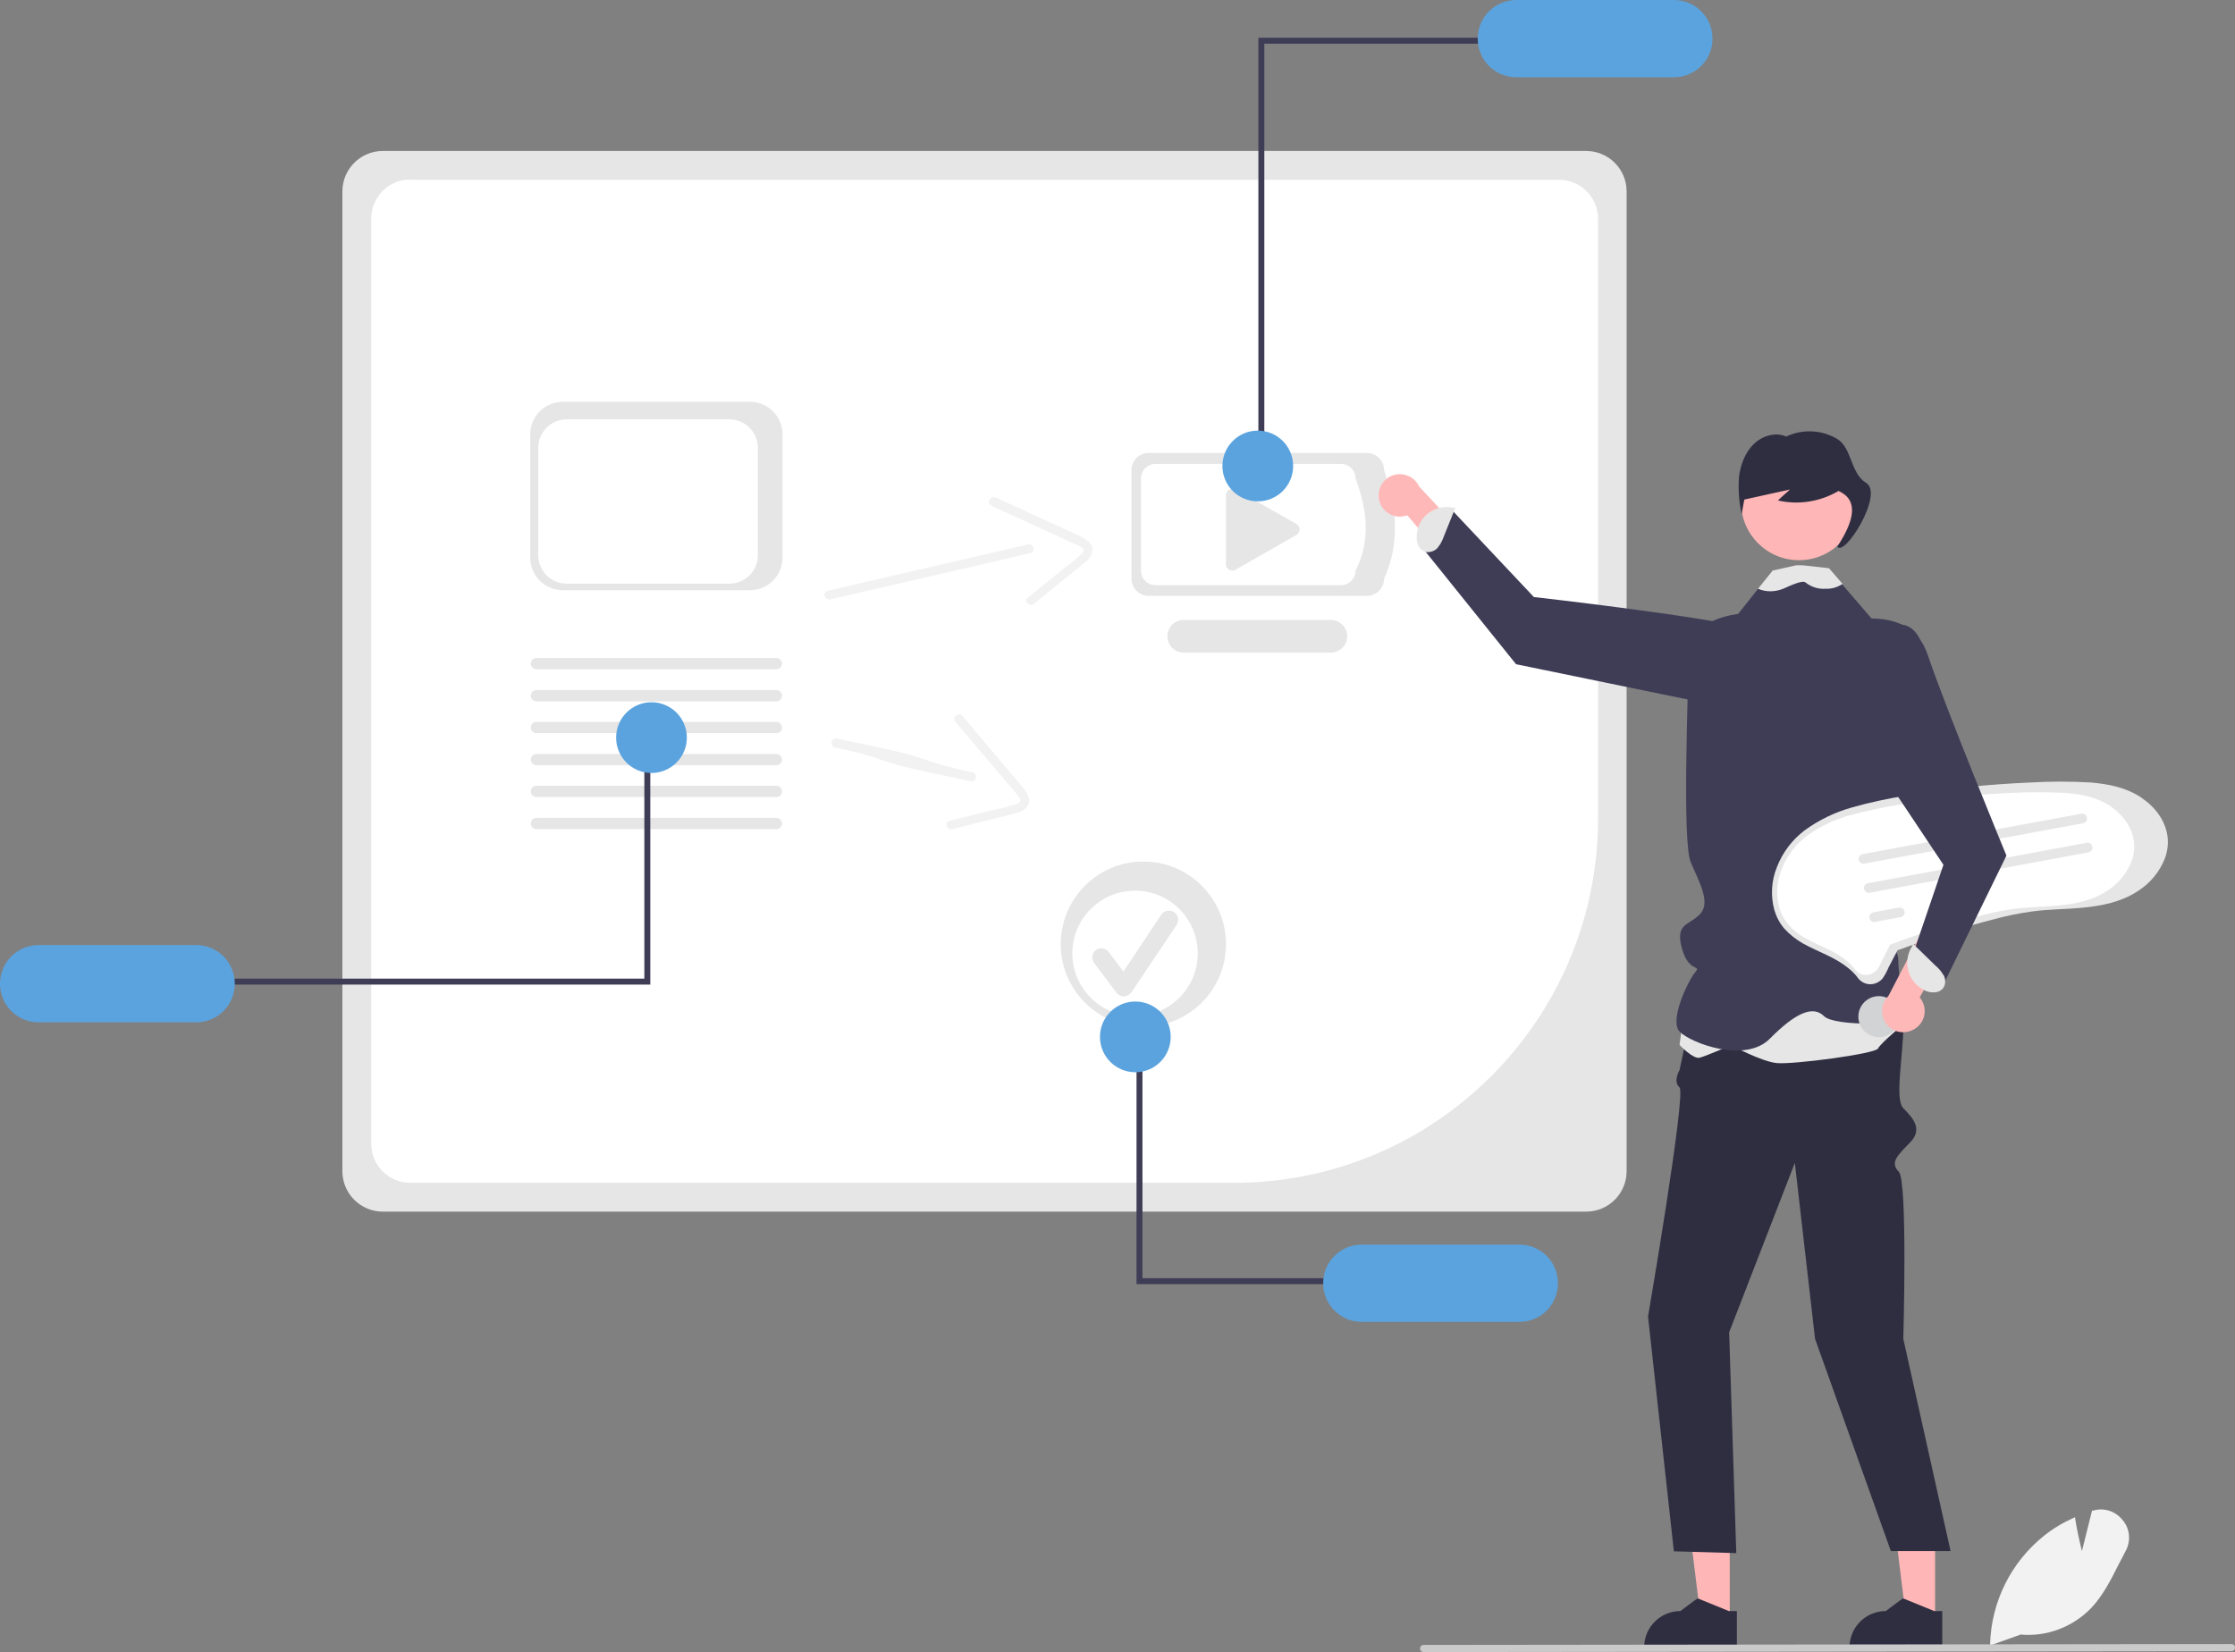 <svg xmlns="http://www.w3.org/2000/svg" id="Layer_1" viewBox="0 0 752 555.9"><rect x="0" y="0" width="752" height="555.9" fill="#808080" stroke="none"/><defs><style>      .st0 {        fill: #cacaca;      }      .st1 {        fill: #2f2e41;      }      .st2 {        fill: #fff;      }      .st3 {        fill: #ffb6b6;      }      .st4 {        fill: #3f3d56;      }      .st5 {        fill: #f2f2f2;      }      .st6 {        fill: #ffb8b8;      }      .st7 {        fill: #5ba3de;      }      .st8 {        fill: #d1d3d4;      }      .st9 {        fill: #e6e6e6;      }    </style></defs><path class="st9" d="M533.7,407.7H128.8c-7.5,0-13.6-6.1-13.6-13.6V64.4c0-7.5,6.1-13.6,13.6-13.6h404.9c7.5,0,13.6,6.1,13.6,13.6v329.7c0,7.5-6.1,13.6-13.6,13.6Z"></path><path class="st2" d="M138,60.4c-7.2,0-13.1,5.9-13.1,13.1v311.4c0,7.2,5.9,13.1,13.1,13.1h277.2c67.6,0,122.4-54.9,122.5-122.5V73.6c0-7.2-5.9-13.1-13.1-13.1H138Z"></path><path class="st9" d="M459.9,200.5h-73.4c-3.2,0-5.8-2.6-5.8-5.8v-36.5c0-3.2,2.6-5.8,5.8-5.8h73.4c3.2,0,5.8,2.6,5.8,5.8,4.5,12.9,5.2,25.2,0,36.5,0,3.2-2.6,5.8-5.8,5.8Z"></path><path class="st2" d="M451.2,196.9h-62.4c-2.7,0-4.9-2.2-4.9-4.9v-31c0-2.7,2.2-4.9,4.9-4.9h62.4c2.7,0,4.9,2.2,4.9,4.9,4.2,11.1,4.9,21.5,0,31,0,2.7-2.2,4.9-4.9,4.9Z"></path><path class="st9" d="M447.8,219.6h-49.5c-3,0-5.5-2.4-5.5-5.5s2.4-5.5,5.5-5.5h49.5c3,0,5.5,2.5,5.5,5.5,0,3-2.5,5.5-5.5,5.5Z"></path><path class="st9" d="M414.6,164.5c-1.2,0-2.1,1-2.1,2.1v23.3c0,1.2,1,2.1,2.1,2.1.4,0,.7,0,1.1-.3l20.5-11.7c1-.6,1.4-1.9.8-2.9-.2-.3-.5-.6-.8-.8l-20.5-11.6c-.3-.2-.7-.3-1.1-.3Z"></path><path class="st5" d="M714.1,511.4c-2.3-2.9-6.2-4.2-9.8-3.1h-.4c0,.1-3.4,13.6-3.4,13.6-.5-2-1.6-6.5-2.3-11v-.4c0,0-.4.2-.4.2-3.6,1.6-7,3.6-10.1,6.1-11.1,8.9-17.7,22.2-18.1,36.4v.3s0,.2,0,.2l.5-.2,9.8-3.5c8.8.8,17.4-2.5,23.6-8.8,4-4.2,6.7-9.5,9.3-14.7.8-1.5,1.6-3.1,2.4-4.6,1.8-3.3,1.5-7.5-1-10.4Z"></path><path class="st6" d="M464,168.1c.7,3.8,4.5,6.4,8.3,5.6.4,0,.8-.2,1.2-.3l29.3,34.1,3.7-12.6-29-31.2c-1.7-3.6-5.9-5.1-9.5-3.5-3,1.4-4.6,4.6-4,7.9Z"></path><polygon class="st3" points="582 545.2 572.3 545.2 567.7 507.9 582 507.9 582 545.2"></polygon><path class="st1" d="M581.7,542.1l-10.3-4.2h-.3c0-.1-5.7,4.2-5.7,4.2-6.7,0-12.2,5.4-12.2,12.2v.4h31.2v-12.6h-2.7Z"></path><polygon class="st3" points="651.1 545.2 641.4 545.2 636.8 507.9 651.1 507.9 651.1 545.2"></polygon><path class="st1" d="M650.8,542.1l-10.3-4.2h-.3c0-.1-5.7,4.2-5.7,4.2-6.7,0-12.2,5.4-12.2,12.2v.4h31.2v-12.6h-2.7Z"></path><path class="st1" d="M628.2,322.1s12.2,12.6,12.2,23-3,24.7,0,27.8,6.8,6.9,2.3,11.5-6.8,6.8-3.8,9.9,1.5,56.2,1.5,56.2l15.9,71.4h-20.1l-25.5-71.4-6.8-59.2-22.1,57,2.4,74.3-21-.6-8.7-79s12.9-75.1,10.6-77.1,0-5.8,0-5.8l6.1-28.8,57-9.1Z"></path><path class="st4" d="M604.4,232.5s4.1-16.3-14.9-20.9-73.4-10.7-73.4-10.7l-27.5-29.2-9.3,13.5,30.8,38.3,73,15,21.3-6Z"></path><path class="st9" d="M483.8,184.2c.9-1.1,1.5-2.3,2-3.7l3.9-9.7h-1c-5.6-1.1-10.9,2.6-11.9,8.1,0,.4-.1.8-.1,1.2-.1,1.2,0,2.5.6,3.6.6,1.1,1.6,1.9,2.9,2.1,1.4,0,2.8-.5,3.7-1.7Z"></path><path class="st9" d="M567.4,335.1l-2.3,16.5s4.6,4.9,6.8,4.3,10.6-4.2,10.6-4.2c0,0,9.9,5.4,15.2,6s33.4-3.1,34.2-4.9,9.6-9,9.6-9l-3.5-21-70.6,12.2Z"></path><path class="st4" d="M641.4,277.3s-1.9,15.9-.4,17.4c1.5,1.5-1.5,10.7-4.6,16.8s2.3,6.8,2.3,11.4,2.3,21.3,2.3,21.3c0,0-23.5,1.5-27.3-2.3s-9.9-.8-18.2,7.6-26.5,1.5-30.3-2.3,3-17.5,5.2-20.1-2.2.4-4.5-8,2.2-7.6,6-11.4,0-10.6-3-17.5-.8-57.7-.8-69.9,16.7-13.7,16.7-13.7l6.6-8.3,4.9-6.1,9.5-.4h.3s9.2-.4,9.2-.4l4.5,5.2,9.9,11.5,11.4,2.3c9.1,3,6.8,22,6.8,22l-6.4,44.8Z"></path><circle class="st3" cx="605.3" cy="169" r="19.5"></circle><path class="st1" d="M627.9,162.5c-5.4-3.3-4.7-11.9-9.9-14.9-5.2-3-11.6-3.3-17-.7-3.6-1.6-8-.3-10.9,2.5s-4.5,7-5,11.1c-.3,4.2,0,8.4.9,12.5.3-1.6.6-3.3.9-4.9l15.4-3.4c-1.4,1.2-2.7,2.4-4.1,3.7,7,1.6,14.3.4,20.4-3.2,6.7,3,5.5,9.7-.4,18.7,2.3,3.8,15.8-17.7,9.7-21.4Z"></path><path class="st9" d="M619.7,196.7s0,0-.1,0c-1.6,1-3.5,1.5-5.3,1.4-2.5.2-4.9-.6-6.8-2.1-1-.9-5,1-7.5,2.1-2.7,1.1-5.8,1.2-8.5,0l4.9-6.1,8-1.8h2l9,1,4.5,5.2Z"></path><path class="st0" d="M750.8,555.6l-271.8.3c-.7,0-1.2-.5-1.2-1.2,0-.7.5-1.2,1.2-1.2h0l271.8-.3c.7,0,1.2.5,1.2,1.2,0,.7-.5,1.2-1.2,1.2Z"></path><polygon class="st4" points="425.4 155.7 423.4 155.7 423.4 12.7 502 12.7 502 14.7 425.4 14.7 425.4 155.7"></polygon><path class="st7" d="M563.2,0h-53c-7.2,0-13,5.8-13,13s5.8,13,13,13h53c7.2,0,13-5.8,13-13S570.4,0,563.2,0Z"></path><circle class="st7" cx="423.2" cy="156.8" r="11.9"></circle><path class="st5" d="M279.3,201.7l52.4-12.1,15-3.5c1.9-.4,1.1-3.3-.8-2.9l-52.4,12.1-15,3.5c-1.9.4-1.1,3.3.8,2.9h0Z"></path><path class="st5" d="M333.4,170.1l28.1,12.9c1,.3,1.9.8,2.7,1.4.8.8.2,1.5-.4,2.1-1.9,1.8-3.9,3.4-6,4.9l-12,9.7c-1.5,1.2.6,3.3,2.1,2.1l10.4-8.5,5.2-4.2c1.5-1.2,3.3-2.4,3.9-4.3,1.2-4-3.7-5.6-6.4-6.9l-12.2-5.6-13.8-6.3c-1.7-.8-3.3,1.8-1.5,2.6h0Z"></path><path class="st9" d="M720.5,268.4c-5-3.4-11.1-4.6-17-5.1-6.7-.4-13.5-.4-20.3,0-7,.3-14,.8-21,1.5-7,.7-13.9,1.7-20.8,2.9-6.2,1-12.3,2.3-18.3,4-5.7,1.6-11.1,4.2-15.9,7.7-4.2,3.2-7.4,7.4-9.3,12.3-1.9,4.6-2.2,9.7-.9,14.5.7,2.3,1.8,4.5,3.4,6.3,1.8,2,4,3.7,6.3,5,5,2.8,10.6,4.5,15.1,8.2,1.2.9,2.3,2,3.2,3.2.6.9,1.5,1.6,2.6,2,2,.7,4.2.1,5.7-1.5.9-1.2,1.6-2.6,2.2-4l2.4-4.6c.2-.4.4-.8.6-1.1.2-.2-.1,0,0,0,0,0,.1,0,.1,0,.2,0,.4-.2.6-.2,2.2-.8,4.4-1.6,6.6-2.4,8.1-2.9,16.4-5.6,24.8-7.7,4.3-1.2,8.7-2.1,13.1-2.7,5.7-.8,11.5-.7,17.3-1.3,6.2-.6,12.6-1.9,17.9-5.3,4.4-2.7,7.8-6.7,9.6-11.5.8-2.3,1.1-4.7.8-7.1-.7-5.4-4.2-10-8.7-13Z"></path><path class="st2" d="M710.3,271.4c-4.5-3.1-10-4.2-15.4-4.6-6.1-.3-12.2-.3-18.3,0-6.3.3-12.7.7-19,1.4-6.3.7-12.6,1.5-18.8,2.6-5.6.9-11.1,2.1-16.6,3.6-5.2,1.4-10,3.8-14.3,6.9-3.8,2.9-6.7,6.7-8.4,11.1-1.7,4.2-2,8.7-.8,13.1.6,2.1,1.7,4.1,3.1,5.7,1.6,1.8,3.6,3.4,5.7,4.5,4.5,2.6,9.6,4.1,13.6,7.4,1.1.9,2,1.8,2.9,2.9.6.8,1.4,1.5,2.3,1.8,1.8.6,3.8.1,5.1-1.3.8-1.1,1.5-2.3,2-3.6l2.1-4.1c.1-.4.3-.7.5-1,.2-.2-.1,0,0,0,0,0,0,0,.1,0,.2,0,.4-.2.6-.2,2-.8,4-1.5,6-2.2,7.4-2.6,14.8-5,22.4-7,3.9-1,7.8-1.9,11.8-2.5,5.2-.7,10.4-.7,15.6-1.2,5.6-.5,11.4-1.7,16.1-4.7,4-2.4,7-6.1,8.7-10.4.7-2.1,1-4.3.7-6.4-.6-4.9-3.8-9.1-7.8-11.8Z"></path><path class="st9" d="M700.9,277l-73.6,13.6c-.9.2-1.7-.4-1.9-1.3-.2-.9.4-1.7,1.3-1.9,0,0,0,0,0,0h0s73.6-13.6,73.6-13.6c.9-.2,1.7.4,1.9,1.3.2.9-.4,1.7-1.3,1.9h0Z"></path><path class="st9" d="M702.7,286.8l-73.6,13.6c-.9.2-1.7-.4-1.9-1.3s.4-1.7,1.3-1.9c0,0,0,0,0,0h0s73.6-13.6,73.6-13.6c.9-.2,1.7.4,1.9,1.3.2.9-.4,1.7-1.3,1.9h0Z"></path><path class="st9" d="M639.5,308.6l-8.6,1.6c-.9.2-1.7-.4-1.9-1.3-.2-.9.4-1.7,1.3-1.9l8.6-1.6c.9-.2,1.7.4,1.9,1.3.2.9-.4,1.7-1.3,1.9Z"></path><circle class="st8" cx="632" cy="342.7" r="6.9" transform="translate(-51.7 120.3) rotate(-10.5)"></circle><path class="st9" d="M252.3,198.6h-62.9c-6.1,0-11-4.9-11-11v-41.4c0-6.1,4.9-11,11-11h62.9c6.1,0,11,4.9,11,11v41.4c0,6.1-4.9,11-11,11Z"></path><path class="st2" d="M245.4,196.4h-54.7c-5.3,0-9.6-4.3-9.6-9.6v-36.1c0-5.3,4.3-9.6,9.6-9.6h54.7c5.3,0,9.6,4.3,9.6,9.6v36.1c0,5.3-4.3,9.6-9.6,9.6Z"></path><path class="st9" d="M261.2,236h-80.7c-1,0-1.9-.8-1.9-1.9,0-1,.8-1.9,1.9-1.9h80.7c1,0,1.9.8,1.9,1.9,0,1-.8,1.9-1.9,1.9Z"></path><path class="st9" d="M261.2,225.2h-80.7c-1,0-1.9-.8-1.9-1.9,0-1,.8-1.9,1.9-1.9h80.7c1,0,1.9.8,1.9,1.9,0,1-.8,1.9-1.9,1.9Z"></path><path class="st9" d="M261.2,246.7h-80.7c-1,0-1.9-.8-1.9-1.9s.8-1.9,1.9-1.9h80.7c1,0,1.9.8,1.9,1.9s-.8,1.9-1.9,1.9Z"></path><path class="st9" d="M261.2,257.5h-80.7c-1,0-1.9-.8-1.9-1.9s.8-1.9,1.9-1.9h80.7c1,0,1.9.8,1.9,1.9s-.8,1.9-1.9,1.9Z"></path><path class="st9" d="M261.2,268.2h-80.7c-1,0-1.9-.8-1.9-1.9s.8-1.9,1.9-1.9h80.7c1,0,1.9.8,1.9,1.9s-.8,1.9-1.9,1.9Z"></path><path class="st9" d="M261.2,279h-80.7c-1,0-1.9-.8-1.9-1.9,0-1,.8-1.9,1.9-1.9h80.7c1,0,1.9.8,1.9,1.9,0,1-.8,1.9-1.9,1.9Z"></path><polygon class="st4" points="216.8 254.3 218.8 254.3 218.8 331.3 74.2 331.3 74.2 329.3 216.8 329.3 216.8 254.3"></polygon><path class="st7" d="M13,344h53c7.2,0,13-5.8,13-13s-5.8-13-13-13H13C5.8,318,0,323.8,0,331s5.8,13,13,13h0Z"></path><circle class="st7" cx="219.2" cy="248.2" r="11.9"></circle><path class="st5" d="M281,251.5c17.5,3.7,13.1,4.5,30.6,8.2l15.1,3.2c1.9.4,2.4-2.6.5-3-17.5-3.7-13.1-4.5-30.6-8.2l-15.1-3.2c-1.9-.4-2.4,2.6-.5,3h0Z"></path><path class="st5" d="M321.4,242.8l20,23.6c.7.7,1.3,1.5,1.8,2.4.4,1-.4,1.4-1.3,1.8-2.5.8-5,1.4-7.5,1.9l-14.9,3.7c-1.9.5-.9,3.3,1,2.8l13-3.3,6.5-1.6c1.8-.5,4-.8,5.3-2.3,2.8-3.1-1-6.6-2.9-8.9l-8.7-10.3-9.8-11.6c-1.2-1.5-3.7.2-2.5,1.7h0Z"></path><circle class="st9" cx="384.7" cy="317.7" r="27.8"></circle><circle class="st2" cx="381.9" cy="320.8" r="21.1"></circle><path class="st9" d="M378.2,335.3c-1,0-1.9-.5-2.5-1.2l-7.6-10.1c-1-1.4-.7-3.3.6-4.3,1.4-1,3.3-.7,4.3.6h0s5,6.6,5,6.6l12.7-19.1c.9-1.4,2.9-1.8,4.3-.9s1.8,2.9.9,4.3h0l-15.2,22.7c-.6.8-1.5,1.3-2.5,1.4,0,0,0,0,0,0Z"></path><path class="st6" d="M644.1,346.3c3.4-2,4.5-6.3,2.5-9.7-.2-.4-.5-.7-.7-1l22.3-39-13.1.7-19.7,37.8c-2.8,2.8-2.9,7.3-.1,10.1,2.3,2.4,5.9,2.8,8.8,1.1h0Z"></path><path class="st4" d="M618.9,209.7s23.6-7.6,29.7,10.6,26.5,67.6,26.5,67.6l-21.9,44.8-9.9-10.6,10.6-31.1-30.4-45.6-4.6-35.7Z"></path><path class="st9" d="M653.9,328.1c-.7-1.2-1.6-2.3-2.7-3.2l-7.5-7.3-.4.9c-3,4.8-1.6,11.1,3.2,14.1.3.2.7.4,1,.6,1.1.6,2.4.8,3.6.7,1.3-.1,2.4-.8,3-1.9.6-1.3.5-2.8-.2-4Z"></path><polygon class="st4" points="384.4 355.1 382.4 355.1 382.4 432.1 450.1 432.1 450.1 430.1 384.4 430.1 384.4 355.1"></polygon><path class="st7" d="M524.2,431.8c0-7.2-5.8-13-13-13h-53c-7.2,0-13,5.8-13,13s5.8,13,13,13h53c7.2,0,13-5.8,13-13Z"></path><circle class="st7" cx="382" cy="348.9" r="11.9"></circle></svg>